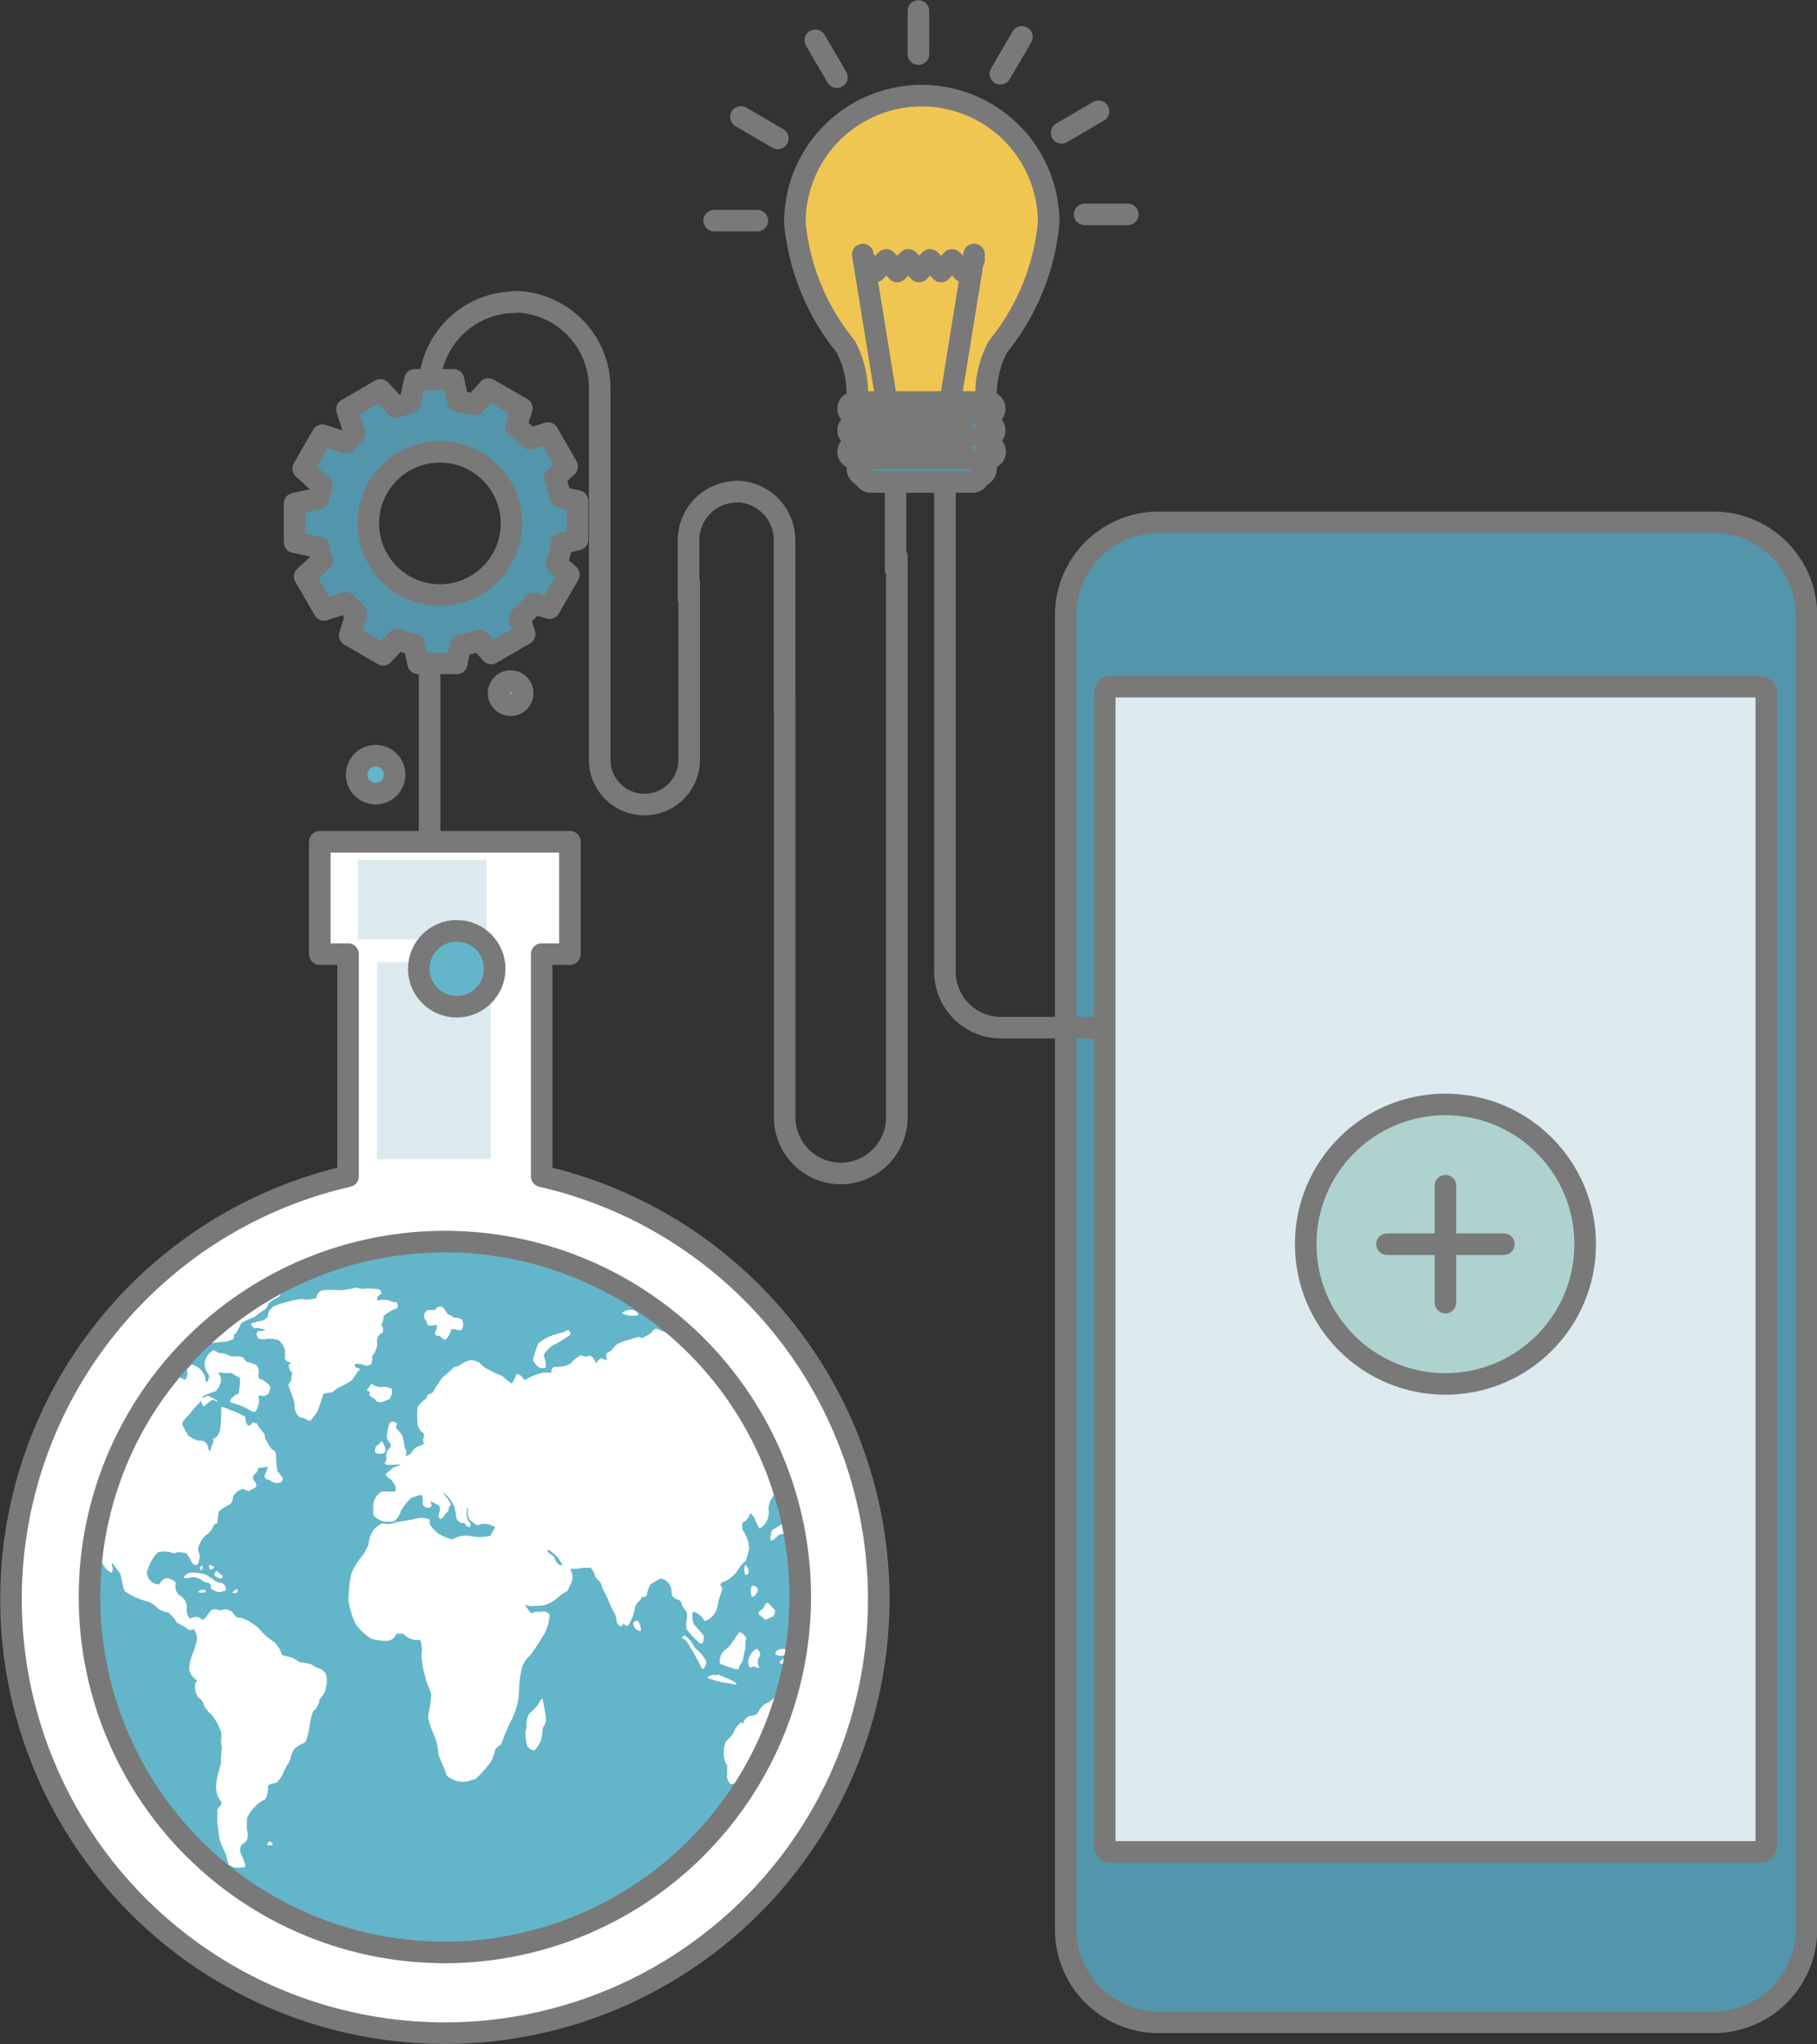 <svg xmlns="http://www.w3.org/2000/svg" xmlns:xlink="http://www.w3.org/1999/xlink" viewBox="0 0 84.26 94.78"><rect x="0" y="0" width="84.26" height="94.78" fill="#333333" stroke="none"/><defs><style>.a,.c{fill:none;}.b{fill:#5396ab;}.c{stroke:#797979;stroke-linecap:round;stroke-linejoin:round;}.d{fill:#fff;}.e{fill:#dceaee;}.f{fill:#aed2ce;}.g{fill:#63b5c9;}.h{fill:#f0c652;}.i{clip-path:url(#a);}</style><clipPath id="a" transform="translate(-255.37 -374.68)"><path class="a" d="M259.51,448.74A16.48,16.48,0,1,0,276,432.26a16.5,16.5,0,0,0-16.48,16.48"/></clipPath></defs><title>app-development</title><path class="b" d="M53.73,24.22H79.46a4.31,4.31,0,0,1,4.31,4.31V89.47a4.3,4.3,0,0,1-4.3,4.3H53.73a4.31,4.31,0,0,1-4.31-4.31V28.52A4.31,4.31,0,0,1,53.73,24.22Z"/><path class="c" d="M53.73,24.22H79.46a4.31,4.31,0,0,1,4.31,4.31V89.47a4.3,4.3,0,0,1-4.3,4.3H53.73a4.31,4.31,0,0,1-4.31-4.31V28.52A4.31,4.31,0,0,1,53.73,24.22Z"/><path class="c" d="M289.55,397.48h0a2.25,2.25,0,0,0-2.25,2.25v2.74m2.2-5h0a2.25,2.25,0,0,1,2.25,2.25v7.91m-12.47-18.94h0a4,4,0,0,0-4,4v2.27m21.62,6.12v-4.55a1.14,1.14,0,1,1,2.29,0v4.55m0-.82v19.47a2.6,2.6,0,0,0,2.6,2.6h4.34m-9.17-21.84v26a2.6,2.6,0,1,1-5.2,0V407m-4.43-5.33v8.24a2.07,2.07,0,1,1-4.15,0v-8.24m-4-13h0a4,4,0,0,1,4,4v15.83M275.29,416V403.69" transform="translate(-255.37 -374.68)"/><path class="d" d="M280.49,429.22v-10.3h1.31v-5.21h-11.6v5.21h1.31v10.3a20.12,20.12,0,1,0,9,0" transform="translate(-255.37 -374.68)"/><path class="c" d="M280.49,429.22v-10.3h1.31v-5.21h-11.6v5.21h1.31v10.3A20.12,20.12,0,1,0,280.49,429.22Z" transform="translate(-255.37 -374.68)"/><rect class="e" x="51.23" y="31.84" width="30.68" height="54.03" rx="0.27" ry="0.27"/><rect class="c" x="51.23" y="31.84" width="30.68" height="54.03" rx="0.27" ry="0.27"/><rect class="e" x="17.48" y="44.61" width="5.27" height="9.14"/><rect class="e" x="16.6" y="39.87" width="5.97" height="3.69"/><path class="f" d="M328.87,432.37a6.48,6.48,0,1,1-6.48-6.48,6.48,6.48,0,0,1,6.48,6.48" transform="translate(-255.37 -374.68)"/><circle class="c" cx="67.03" cy="57.69" r="6.48"/><path class="c" d="M325.11,432.37h-5.42m2.71-2.71v5.42" transform="translate(-255.37 -374.68)"/><path class="g" d="M278.3,419.6a1.76,1.76,0,1,1-1.76-1.76,1.76,1.76,0,0,1,1.76,1.76" transform="translate(-255.37 -374.68)"/><circle class="c" cx="21.18" cy="44.92" r="1.76"/><path class="h" d="M292.23,385A5.86,5.86,0,0,1,304,385a10.67,10.67,0,0,1-2.35,5.75,4.72,4.72,0,0,0-.54,2.58h-6a4.67,4.67,0,0,0-.52-2.58,10.64,10.64,0,0,1-2.35-5.75" transform="translate(-255.37 -374.68)"/><path class="c" d="M292.23,385A5.86,5.86,0,0,1,304,385a10.67,10.67,0,0,1-2.35,5.75,4.72,4.72,0,0,0-.54,2.58h-6a4.67,4.67,0,0,0-.52-2.58A10.64,10.64,0,0,1,292.23,385Z" transform="translate(-255.37 -374.68)"/><path class="b" d="M301.2,394.93a0.3,0.3,0,1,0,0-.6h-0.12v-0.4h0.12a0.3,0.3,0,1,0,0-.6H295a0.3,0.3,0,1,0,0,.6h0.13v0.4H295a0.3,0.3,0,1,0,0,.6h0.13v0.4H295a0.3,0.3,0,1,0,0,.6h0.13v0.47a0.38,0.38,0,0,0,.33.37,0.3,0.3,0,0,0,.3.26h4.71a0.3,0.3,0,0,0,.3-0.26,0.38,0.38,0,0,0,.33-0.38v-0.47h0.12a0.3,0.3,0,1,0,0-.6h-0.12v-0.4h0.12Z" transform="translate(-255.37 -374.68)"/><path class="c" d="M301.2,394.93a0.3,0.3,0,1,0,0-.6h-0.12v-0.4h0.12a0.3,0.3,0,1,0,0-.6H295a0.3,0.3,0,1,0,0,.6h0.13v0.4H295a0.3,0.3,0,1,0,0,.6h0.13v0.4H295a0.3,0.3,0,1,0,0,.6h0.13v0.47a0.38,0.38,0,0,0,.33.37,0.3,0.3,0,0,0,.3.26h4.71a0.3,0.3,0,0,0,.3-0.26,0.38,0.38,0,0,0,.33-0.38v-0.47h0.12a0.3,0.3,0,1,0,0-.6h-0.12v-0.4h0.12Z" transform="translate(-255.37 -374.68)"/><path class="c" d="M295.27,395.93h5m-5-1h5m-5-1h5" transform="translate(-255.37 -374.68)"/><line class="c" x1="41.11" y1="18.59" x2="40.01" y2="11.8"/><line class="c" x1="44.07" y1="18.59" x2="45.17" y2="11.8"/><polyline class="c" points="40.08 12.05 40.59 12.59 41.1 12.05 41.61 12.59 42.12 12.05 42.62 12.59 43.13 12.05 43.64 12.59 44.15 12.05 44.66 12.59 45.17 12.05"/><path class="c" d="M302.76,376.39l-1,1.71m4.55,1.74-1.71,1m3.07,3.78h-2m-17.18.29h2m-0.76-4.81,1.71,1m1.74-4.55,1,1.71m3.78-3.07v2" transform="translate(-255.37 -374.68)"/><path class="b" d="M279.09,398.95a3.32,3.32,0,1,1-3.32-3.32,3.32,3.32,0,0,1,3.32,3.32m3.06,0.75v-1.79l-0.78-.17a5.52,5.52,0,0,0-.28-0.9l0.58-.53-0.89-1.55-0.84.27a5.79,5.79,0,0,0-.64-0.58l0.27-.84-1.55-.89-0.66.73a5.43,5.43,0,0,0-.75-0.16l-0.21-1h-1.79l-0.23,1.07a5.33,5.33,0,0,0-.64.2l-0.73-.8-1.55.9,0.36,1.11a5.9,5.9,0,0,0-.42.44l-1.08-.35-0.89,1.55,0.87,0.79a5.22,5.22,0,0,0-.15.59l-1.12.24v1.79l1.12,0.24a5.6,5.6,0,0,0,.16.62l-0.81.73,0.9,1.55,1-.33a5.42,5.42,0,0,0,.5.51l-0.31,1,1.55,0.9,0.65-.71a5.34,5.34,0,0,0,.78.23l0.19,0.88h1.79l0.18-.84a5.68,5.68,0,0,0,.88-0.22l0.54,0.6,1.55-.9-0.24-.74a6,6,0,0,0,.68-0.69l0.71,0.23,0.9-1.55-0.56-.51a5.94,5.94,0,0,0,.23-0.95Z" transform="translate(-255.37 -374.68)"/><path class="c" d="M279.09,398.95a3.32,3.32,0,1,1-3.32-3.32A3.32,3.32,0,0,1,279.09,398.95Zm3.06,0.75v-1.79l-0.78-.17a5.52,5.52,0,0,0-.28-0.9l0.58-.53-0.89-1.55-0.84.27a5.79,5.79,0,0,0-.64-0.58l0.27-.84-1.55-.89-0.66.73a5.43,5.43,0,0,0-.75-0.16l-0.21-1h-1.79l-0.23,1.07a5.33,5.33,0,0,0-.64.2l-0.73-.8-1.55.9,0.36,1.11a5.9,5.9,0,0,0-.42.44l-1.08-.35-0.89,1.55,0.87,0.79a5.22,5.22,0,0,0-.15.59l-1.12.24v1.79l1.12,0.24a5.6,5.6,0,0,0,.16.62l-0.81.73,0.9,1.55,1-.33a5.42,5.42,0,0,0,.5.51l-0.31,1,1.55,0.9,0.65-.71a5.34,5.34,0,0,0,.78.23l0.19,0.88h1.79l0.18-.84a5.68,5.68,0,0,0,.88-0.22l0.54,0.6,1.55-.9-0.24-.74a6,6,0,0,0,.68-0.69l0.71,0.23,0.9-1.55-0.56-.51a5.94,5.94,0,0,0,.23-0.95Z" transform="translate(-255.37 -374.68)"/><path class="g" d="M279.6,406.82a0.56,0.56,0,1,1-.56-0.56,0.56,0.56,0,0,1,.56.56" transform="translate(-255.37 -374.68)"/><circle class="c" cx="23.68" cy="32.14" r="0.56"/><path class="g" d="M273.66,410.6a0.88,0.88,0,1,1-.88-0.88,0.88,0.88,0,0,1,.88.88" transform="translate(-255.37 -374.68)"/><circle class="c" cx="17.42" cy="35.92" r="0.88"/><path class="g" d="M276,465.21a16.48,16.48,0,1,1,16.48-16.48A16.5,16.5,0,0,1,276,465.21" transform="translate(-255.37 -374.68)"/><g class="i"><path class="d" d="M291.72,453.27a0.67,0.67,0,0,0-.5.18,1,1,0,0,1-.4.25,1.28,1.28,0,0,0-.33.44,0.7,0.7,0,0,1-.37.11,0.54,0.54,0,0,0-.27.28c0,0.09-.05.08-0.11,0l-0.12.12-0.14.16a1.26,1.26,0,0,1-.43.59,1.24,1.24,0,0,0-.11.64,0.83,0.83,0,0,0,.15.49l0,0.14,0,0.28a0.5,0.5,0,0,0,.16.45,2.29,2.29,0,0,0,.6-0.11,1.09,1.09,0,0,0,.22-0.09,16.23,16.23,0,0,0,1.68-3.89h-0.09" transform="translate(-255.37 -374.68)"/><path class="d" d="M264.84,453.69a1.66,1.66,0,0,0,.38.45,3,3,0,0,1,.4.75,1.23,1.23,0,0,1,0,.48,0.8,0.8,0,0,0,.06.25,4.24,4.24,0,0,0-.06.73c0,0.19-.23.79-0.22,1.09a1,1,0,0,0,.19.66c0.06,0,.08.27,0,0.31a0.31,0.31,0,0,0-.15.29,0.94,0.94,0,0,1,0,.34c0,0.1.09,0.71,0.11,0.87a4.41,4.41,0,0,0,.29.66c0,0.13.09,0.37,0.11,0.41l0,0.08a1.35,1.35,0,0,1,.23.11,1.45,1.45,0,0,0,.51,0c0.12,0,0-.13,0-0.18a2.74,2.74,0,0,0-.15-0.36,0.63,0.63,0,0,1,0-.45c0.05-.08.26-0.2,0.28-0.27a0.73,0.73,0,0,0,0-.41c-0.06,0,0-.41,0-0.6a1.69,1.69,0,0,1,.34-0.5,1.32,1.32,0,0,1,.5-0.38,0.93,0.93,0,0,0,.13-0.58c0-.09.14-0.16,0.23-0.16a1.1,1.1,0,0,0,.21-0.06s0.13-.19.19-0.23a4.34,4.34,0,0,1,.26-0.56,0.75,0.75,0,0,0,.18-0.42,1.29,1.29,0,0,1,.2-0.38,2.19,2.19,0,0,1,.48-0.27,3,3,0,0,0,.19-0.82,5.67,5.67,0,0,1,.14-0.56,0.34,0.34,0,0,1,.15-0.15,3.56,3.56,0,0,1,.17-0.35,1.77,1.77,0,0,0,.26-0.38,2.54,2.54,0,0,1,.07-0.32v-0.37a0.51,0.51,0,0,0-.31-0.35,1.23,1.23,0,0,1-.39-0.2,2.25,2.25,0,0,0-.48-0.08c-0.07,0-.32-0.21-0.44-0.24s-0.4-.09-0.45-0.12a1.56,1.56,0,0,0-.35-0.6,2.5,2.5,0,0,1-.68-0.58,2.21,2.21,0,0,0-.63-0.45,0.54,0.54,0,0,0-.37-0.06,2.1,2.1,0,0,1-.29-0.31,0.4,0.4,0,0,0-.37-0.07c0,0.07-.19,0-0.23,0a0.29,0.29,0,0,0-.24,0c-0.06,0-.28.36-0.39,0.44s-0.22-.08-0.29-0.11a0.75,0.75,0,0,0-.39.1,0.63,0.63,0,0,1-.19-0.55,0.6,0.6,0,0,0-.33-0.57,0.53,0.53,0,0,1-.18-0.55c0-.14-0.29-0.23-0.36-0.24a0.56,0.56,0,0,0-.31.29,0.61,0.61,0,0,1-.67-0.57,2,2,0,0,1,.51-0.93,1.29,1.29,0,0,1,.65,0,0.17,0.17,0,0,0,.21,0,1.29,1.29,0,0,1,.51.05c0.11,0,.28.48,0.39,0.54s0.16-.28.18-0.36a0.88,0.88,0,0,0-.08-0.35,1.19,1.19,0,0,1,.37-0.68,0.82,0.82,0,0,0,.35-0.44,0.28,0.28,0,0,1,.18-0.11,5.36,5.36,0,0,1,.06-0.54,2.15,2.15,0,0,1,.51-0.33,0.41,0.41,0,0,0,.15-0.36,0.83,0.83,0,0,1,.43-0.36c0.16,0,.3.09,0.26,0.12l0.35-.19c0.11-.07,0-0.27-0.07-0.33a0.24,0.24,0,0,1,.06-0.31,0.3,0.3,0,0,0,.14-0.27,2,2,0,0,0,.5-0.07c0.14-.11,0,0.26-0.06.4a0.16,0.16,0,0,0,.15.25,0.16,0.16,0,0,1,.15.12s0.16,0,.25,0,0.15-.13.16-0.21a2.5,2.5,0,0,0-.26-0.34,5.8,5.8,0,0,1-.06-0.76,0.31,0.31,0,0,0-.21-0.26,2.07,2.07,0,0,1-.22-0.37,0.41,0.41,0,0,1-.09-0.28c0-.05-0.27-0.33-0.33-0.47s-0.16-.1-0.16,0a0.32,0.32,0,0,1-.27.06,0.61,0.61,0,0,1-.14-0.42,1.58,1.58,0,0,0-.41-0.22,1.93,1.93,0,0,0-.32-0.11,0.37,0.37,0,0,0-.28-0.1s0,0.83-.06,1.05a0.54,0.54,0,0,1-.29.41c-0.07,0,0,.16,0,0.14s-0.13.24-.15,0.4-0.19,0-.22-0.16a0.37,0.37,0,0,0-.22-0.3,0.73,0.73,0,0,1-.2,0,1.76,1.76,0,0,1-.49-0.25,3.27,3.27,0,0,1-.27-0.49c-0.07,0,0-.08,0-0.14a2.07,2.07,0,0,1,.32-0.37,4.7,4.7,0,0,1,.45-0.52,0.46,0.46,0,0,0,.17-0.31,2.86,2.86,0,0,1,.59-0.23,0.87,0.87,0,0,0,.25-0.51,0.42,0.42,0,0,0-.14-0.33,0.33,0.33,0,0,1,.26,0,3.86,3.86,0,0,1,.42,0l0.43,0.26,0,0.26-0.06.45c-0.37.15-.48,0.42-0.35,0.42a3.14,3.14,0,0,1,.9.38c0.17,0.12.22-.18,0.27-0.27a0.72,0.72,0,0,0,0-.44c0-.06.19,0,0.26,0s0.15-.06.2-0.09a1.23,1.23,0,0,0,.1-0.32,0.8,0.8,0,0,0-.12-0.16,1,1,0,0,0-.36-0.22,0.21,0.21,0,0,1-.06-0.26,0.58,0.58,0,0,0-.07-0.35,0.73,0.73,0,0,0-.42-0.14,0.83,0.83,0,0,1-.24-0.25,1.45,1.45,0,0,0-.5,0,0.85,0.85,0,0,0-.4-0.17,0.39,0.39,0,0,1-.37-0.14,0.8,0.8,0,0,0-.42.61,0.73,0.73,0,0,0,.19.53,0.37,0.37,0,0,1-.08.32c-0.06.07-.21-0.07-0.15-0.13a0.93,0.93,0,0,0-.23-0.45,0.86,0.86,0,0,0-.36-0.21l-0.21.24a0.6,0.6,0,0,1,0,.32c-0.05.16-.19,0.19-0.2,0.12a0.17,0.17,0,0,0-.15-0.07A16.21,16.21,0,0,0,260,447a1,1,0,0,1,.19.27,0.69,0.69,0,0,0,.34.27,0.47,0.47,0,0,0,0-.35c0-.08.06-0.13,0.06-0.07a2.13,2.13,0,0,0,.31.42c0.08,0.1.16,0.72,0.23,0.85a3,3,0,0,0,1,.46,1.24,1.24,0,0,1,.57.38,1.36,1.36,0,0,0,.42.14c0.07,0,.22.24,0.29,0.28a0.35,0.35,0,0,1,.12.2s0.4,0.19.5,0.3a0.22,0.22,0,0,0,.29,0,0.74,0.74,0,0,1,.16.31,0.59,0.59,0,0,1,0,.35,4.75,4.75,0,0,1-.16.52,2.13,2.13,0,0,0-.18.79,0.92,0.92,0,0,0,.3.4,0.09,0.09,0,0,1,0,.17,0.77,0.77,0,0,0,.12.66,0.58,0.58,0,0,1,.26.38" transform="translate(-255.37 -374.68)"/><path class="d" d="M266.76,443.78h0" transform="translate(-255.37 -374.68)"/><path class="d" d="M265.65,436.91a1.49,1.49,0,0,0,.54-0.14,0.32,0.32,0,0,0,0-.23h0.09a2.69,2.69,0,0,0,.27-0.5,3.94,3.94,0,0,1,.63-0.3,4.41,4.41,0,0,1,.43-0.32,0.41,0.41,0,0,0,.2-0.28,1.23,1.23,0,0,1,.42-0.29c0.12-.05.19-0.2,0.14-0.2s-0.71.35-1.33,0.71a16.31,16.31,0,0,0-2,1.61l0.62-.07" transform="translate(-255.37 -374.68)"/><path class="d" d="M277.42,457.17a6.16,6.16,0,0,0,.68-0.75,1.8,1.8,0,0,0,.23-0.6,0.58,0.58,0,0,1,.27-0.24,10.63,10.63,0,0,1,.46-1.09,3.21,3.21,0,0,0,.38-1.45,4.6,4.6,0,0,1,.16-1.12,1.49,1.49,0,0,1,.35-0.48,10.07,10.07,0,0,0,.66-1,2.11,2.11,0,0,0,.25-0.88,0.36,0.36,0,0,0-.39-0.15,1.07,1.07,0,0,1-.44.11,6,6,0,0,1-.44-0.6,4.59,4.59,0,0,1-.33-0.79,5.54,5.54,0,0,0-.36-0.45,1.31,1.31,0,0,1-.1-0.45c0-.08.13,0.05,0.16,0.17a5.85,5.85,0,0,0,.47.78,9.65,9.65,0,0,1,.46.86,1.09,1.09,0,0,0,.9,0,1.35,1.35,0,0,0,.47-0.31,2.81,2.81,0,0,1,.42-0.28,3.88,3.88,0,0,0,.23-0.51,0.85,0.85,0,0,0-.11-0.53,0.57,0.57,0,0,0-.46-0.15,0.61,0.61,0,0,1-.26-0.34c0-.1-0.29-0.23-0.32-0.3a0.24,0.24,0,0,1,.11-0.21,2.11,2.11,0,0,1,.63.46,3.39,3.39,0,0,1,.31.51,0.66,0.66,0,0,0,.47,0,0.13,0.13,0,0,1,.21,0l0.11,0,0.4-.06a0.77,0.77,0,0,1,.24.42,0.39,0.39,0,0,0,.19.22,0.72,0.72,0,0,1,.15.34,6.39,6.39,0,0,1,.3.62,3.85,3.85,0,0,0,.28.57,1.32,1.32,0,0,1,.09.4,0.29,0.29,0,0,0,.23.19,2,2,0,0,0,.32-0.79,0.6,0.6,0,0,1,.23-0.39,0.2,0.2,0,0,0,.08-0.16s0.23,0,.25-0.1a1.57,1.57,0,0,1,.17-0.49,3.59,3.59,0,0,1,.48-0.28,0.65,0.65,0,0,1,.42.29,0.91,0.91,0,0,1,.09.42,0.36,0.36,0,0,0,.28.27,0.23,0.23,0,0,1,.18.24,3.84,3.84,0,0,0,.23.33,0.73,0.73,0,0,1,0,.36,1.28,1.28,0,0,0,0,.44,4,4,0,0,0,.61.65c0.16,0.13.24-.27,0.15-0.39s-0.36-.41-0.43-0.5a1.06,1.06,0,0,1-.05-0.53c0-.1.24,0.05,0.33,0.12a0.72,0.72,0,0,1,.22.28,0.9,0.9,0,0,0,.59-0.62,3.72,3.72,0,0,1,.23-0.83,0.21,0.21,0,0,0-.1-0.22A0.29,0.29,0,0,1,289,448a1.5,1.5,0,0,0,.64-0.6,1.31,1.31,0,0,1,.3-0.33,3,3,0,0,0,.17-0.59,1.71,1.71,0,0,0-.11-0.51,1.73,1.73,0,0,0-.19-0.35,0.72,0.72,0,0,1,0-.34s0.16-.09.18-0.13a0.87,0.87,0,0,0,.17-0.29c0-.08.1,0.1,0.18,0.17a4,4,0,0,0,.25.53,0.87,0.87,0,0,0,.43-0.75,1,1,0,0,1,.2-0.75,2,2,0,0,0,.37-0.46,16.28,16.28,0,0,0-4-6.32h-0.06l-0.14,0a0.4,0.4,0,0,1-.33-0.36,0.18,0.18,0,0,0,0-.11l-0.4-.35h-0.3a1.28,1.28,0,0,1-.5-0.16,0.21,0.21,0,0,0-.25.15,1.9,1.9,0,0,1-.36.22,0.17,0.17,0,0,1-.23,0,2.33,2.33,0,0,0-.48.13,2.4,2.4,0,0,0-.49.17,0.77,0.77,0,0,0-.25.24,0.68,0.68,0,0,1-.27.19,0.31,0.31,0,0,0,0,.34,0.58,0.58,0,0,1-.24-0.08c-0.1,0-.21.12-0.24,0.18s-0.12,0-.12-0.12a0.21,0.21,0,0,0-.28-0.08,0.3,0.3,0,0,1-.27-0.06,1.41,1.41,0,0,0-.49.39,1.35,1.35,0,0,1-.76.16c-0.1,0-.2.24-0.11,0.26s-0.22,0-.39,0a2.73,2.73,0,0,0-.78.3,0.13,0.13,0,0,1-.21-0.08,0.4,0.4,0,0,0-.24-0.15c-0.05,0-.16.37-0.26,0.44a4.63,4.63,0,0,1-.44-0.36c-0.23-.06-0.59-0.29-0.69-0.31a1.41,1.41,0,0,1-.36-0.3,1,1,0,0,0-.44-0.12,1.44,1.44,0,0,0-.48.24,0.84,0.84,0,0,1-.24.08s-0.38.36-.52,0.46a4.26,4.26,0,0,0-.44.67,0.31,0.31,0,0,1-.23.13,0.21,0.21,0,0,0-.08.17,1.89,1.89,0,0,0-.43.43,4.1,4.1,0,0,0,0,.73,0.55,0.55,0,0,0,.25.44c0.11,0,.05.25,0,0.31a0.52,0.52,0,0,0,.06.2,0.94,0.94,0,0,1-.36.17,0.62,0.62,0,0,0-.24.29,3.75,3.75,0,0,1-.37.19l0.07-.19a0.31,0.31,0,0,0-.06-0.3s-0.06-.51-0.13-0.61a2.19,2.19,0,0,0-.27-0.31,0.29,0.29,0,0,1,.05-0.21c0-.05-0.22-0.08-0.29,0a2.4,2.4,0,0,0-.13.63,0.42,0.42,0,0,0,.16.33,0.2,0.2,0,0,1-.06.25,0.47,0.47,0,0,0-.12.42,0.28,0.28,0,0,1-.11.26,1.74,1.74,0,0,0,.5,0,0.36,0.36,0,0,1,.29.09,1.31,1.31,0,0,0-.39.13c-0.06.07-.27,0.22-0.31,0.27s0.07,0.18.16,0.18a1.26,1.26,0,0,1,.26.37,0.26,0.26,0,0,1,0,.27s-0.46,0-.62,0a0.82,0.82,0,0,0-.38.51,3.18,3.18,0,0,0,0,.6,1.13,1.13,0,0,0,.42.22,4,4,0,0,0,.46,0,0.92,0.92,0,0,0,.33-0.49,3.14,3.14,0,0,1,.46-0.59,1.86,1.86,0,0,1,.53-0.16,0.74,0.74,0,0,1,.08.47c0,0.19.4,0.16,0.35,0s0-.25,0-0.19,0.36,0.2.42,0.3,0,0.31,0,.3-0.08.23,0,.26a1.41,1.41,0,0,0,.27-0.31,0.23,0.23,0,0,0,.11-0.23s0.07-.17.12-0.12a2,2,0,0,0-.33-0.49c-0.14-.15,0-0.08.23,0.14l0.19,0.26s0.09,0.19.12,0.24l0,0.08a1.81,1.81,0,0,1,.07.41,0.3,0.3,0,0,0,.24.2,0.14,0.14,0,0,1,.14,0,0.22,0.22,0,0,0,.15.18c0.09,0,.13-0.22,0-0.23a0.79,0.79,0,0,1-.09-0.48,0.29,0.29,0,0,1,.1-0.26,1.51,1.51,0,0,1,0,.36,1,1,0,0,0,.08.3l0.09,0.07,0.21,0.16a0.86,0.86,0,0,1,.68,0c0,0.06.22,0.08,0.23,0s0,0,0,.07-0.19.33-.22,0.45a2.21,2.21,0,0,1-1,0,1.2,1.2,0,0,0-.76.17,2,2,0,0,1-.7-0.29,1.36,1.36,0,0,1-.42-0.45,0.65,0.65,0,0,1,0-.21,1.13,1.13,0,0,0-.64,0c-0.14.05-.86,0.13-1,0.2a0.92,0.92,0,0,1-.51,0,1.84,1.84,0,0,0-.36.26,1.29,1.29,0,0,0-.27.74l-0.13.25-0.08.16a3.71,3.71,0,0,0-.58.9,5.83,5.83,0,0,0-.14,1.28,4.1,4.1,0,0,0,.32,1.08,2.64,2.64,0,0,0,.66.64,2.38,2.38,0,0,0,.78.1,0.48,0.48,0,0,0,.39-0.33l0.23,0h0.11a0.78,0.78,0,0,0,.43.27,0.71,0.71,0,0,0,.37,0,1.38,1.38,0,0,1,.09.75,3.44,3.44,0,0,0,.17,1c0.05,0.18.26,0.68,0.28,0.86a8.19,8.19,0,0,1-.15,1,3.77,3.77,0,0,0,.34,1,3.48,3.48,0,0,1,.14.73c0,0.1.31,0.7,0.38,1a1.06,1.06,0,0,0,1.06.19" transform="translate(-255.37 -374.68)"/><path class="d" d="M290.84,449.78a1.73,1.73,0,0,0,.33-0.13c0.12,0,.19-0.33.1-0.36A2.9,2.9,0,0,1,291,449a0.21,0.21,0,0,0-.19.2,0.87,0.87,0,0,1-.26.21c0,0.08,0,.14,0,0.13a0.81,0.81,0,0,1,.28.24" transform="translate(-255.37 -374.68)"/><path class="d" d="M290.6,451.49a0.31,0.31,0,0,0-.13-0.36,0.7,0.7,0,0,0-.4.66c0.06,0.25.13,0.23,0.17,0.18a0.46,0.46,0,0,1,.29.05c0.06,0,.06,0,0-0.13a0.46,0.46,0,0,1,.06-0.4" transform="translate(-255.37 -374.68)"/><path class="d" d="M289.93,451.19c0-.11,0-0.46.05-0.53a0.54,0.54,0,0,0-.29-0.3c-0.1,0-.43.68-0.67,0.8a0.67,0.67,0,0,0-.26.66,5.42,5.42,0,0,0,.64.23,0.22,0.22,0,0,0,.23,0c0.05,0,0,0,0-.06a3.37,3.37,0,0,0,.2-0.35c0-.13.06-0.32,0.07-0.43" transform="translate(-255.37 -374.68)"/><path class="d" d="M288.59,452.37a0.36,0.36,0,0,0-.42.11,4.33,4.33,0,0,0,1,.25c0.24,0.06.39,0.09,0.34,0s-0.69-.34-0.87-0.41" transform="translate(-255.37 -374.68)"/><path class="d" d="M290.07,447.64c0.06-.08-0.08-0.46-0.15-0.38a0.56,0.56,0,0,0,0,.39c0,0.08.09,0.07,0.15,0" transform="translate(-255.37 -374.68)"/><path class="d" d="M290.51,448.45a0.21,0.21,0,0,0-.21-0.24c-0.16,0-.13.44-0.06,0.5s0.23-.16.28-0.26" transform="translate(-255.37 -374.68)"/><path class="d" d="M291.33,451.39c0.19,0.13.61,0.07,0.62-.18-0.19-.12-0.64-0.1-0.62.18" transform="translate(-255.37 -374.68)"/><path class="d" d="M291.23,445.58a0.26,0.26,0,0,0-.09.25h0a0.24,0.24,0,0,0,0,.29,0.81,0.81,0,0,0,.31-0.25,0.47,0.47,0,0,1,.27-0.07,0.74,0.74,0,0,0,.33-0.1,0.29,0.29,0,0,0,.09-0.11c0-.18-0.08-0.36-0.12-0.54l-0.21.16c-0.08.07-.43,0.3-0.54,0.37" transform="translate(-255.37 -374.68)"/><path class="d" d="M286.93,450.58h0s0,0,0,0" transform="translate(-255.37 -374.68)"/><path class="d" d="M288.1,451.67a2,2,0,0,0-.5-0.58l-0.08-.13-0.08-.14a1.8,1.8,0,0,0-.33-0.32s-0.09.14-.17,0.08l0.25,0.18a11.23,11.23,0,0,1,.73,1.29c0.1,0.07.25-.22,0.18-0.38" transform="translate(-255.37 -374.68)"/><path class="d" d="M284.74,450a0.41,0.41,0,0,0,.34.32,0.69,0.69,0,0,0-.11-0.42c-0.07-.06-0.17,0-0.23.1" transform="translate(-255.37 -374.68)"/><path class="d" d="M279.82,455.62a0.37,0.37,0,0,0,.34.21,1.42,1.42,0,0,0,.31-0.51,2.51,2.51,0,0,0,.05-0.4,0.37,0.37,0,0,1,.06-0.2,0.69,0.69,0,0,0,.11-0.29,8.7,8.7,0,0,0-.16-0.93c0-.12-0.14.06-0.17,0.18a3.34,3.34,0,0,1-.44.46,1,1,0,0,0-.13.5,0.76,0.76,0,0,1-.06.36,3.55,3.55,0,0,0,.09.62" transform="translate(-255.37 -374.68)"/><path class="d" d="M267.82,460.24H268c0-.24-0.24-0.2-0.22,0" transform="translate(-255.37 -374.68)"/><path class="d" d="M273.79,435.06a0.77,0.77,0,0,1-.38-0.08,1,1,0,0,0-.51,0c-0.1,0,0-.26.11-0.29s0-.24-0.13-0.24-0.54-.06-0.63,0a1.11,1.11,0,0,1-.33-0.07,6.38,6.38,0,0,1-.74.13,5.23,5.23,0,0,0-.87,0,0.37,0.37,0,0,0-.19.34,1.56,1.56,0,0,1-.68.08,5.52,5.52,0,0,0-1.3.32,0.57,0.57,0,0,0-.34.46c0.08,0-.13.19-0.26,0.23a2.18,2.18,0,0,0-.5.14c-0.07.07,0.08,0.12,0.1,0.17s0.11,0,.19,0a3.84,3.84,0,0,0,.41.09,0.55,0.55,0,0,1-.36.09c-0.14,0-.11.28,0,0.32a0.8,0.8,0,0,0,.43,0,1.66,1.66,0,0,1,.48.07,0.84,0.84,0,0,1,.29.44,1.13,1.13,0,0,1,0,.42,0.3,0.3,0,0,0,.29.17s0,0.12-.07.11,0,0.29.09,0.33,0,0.23,0,.28,0,0.23-.11.29,0.27,0.66.26,1a0.62,0.62,0,0,0,.26.55,0.64,0.64,0,0,1,.36.13c0,0.06.15,0,.2-0.1a2.57,2.57,0,0,0,.23-0.32,8,8,0,0,0,.27-0.81,1.3,1.3,0,0,1,.38-0.06,3.2,3.2,0,0,0,.31-0.23c0.06,0,.46-0.22.58-0.3s0.3-.43.39-0.5,0-.05-0.15-0.12a0.12,0.12,0,0,1,0-.19,1.28,1.28,0,0,1,.48.1c0.11,0,.33-0.11.25-0.17s0-.06,0,0,0.08-.2,0-0.24a1.19,1.19,0,0,0,.27-0.58,0.46,0.46,0,0,1,.2-0.53c0.1,0,.07-0.3,0-0.32s0-.05,0-0.1a0.63,0.63,0,0,0,.08-0.35,0.77,0.77,0,0,1,.22-0.17,1,1,0,0,1,.37-0.19c0.08,0,.13-0.25,0-0.24" transform="translate(-255.37 -374.68)"/><path class="d" d="M275.91,435.28a0.29,0.29,0,0,0-.32.16,2.23,2.23,0,0,0-.34,0,0.31,0.31,0,0,0-.13.39,0.53,0.53,0,0,1,.13.29,0.52,0.52,0,0,0,.38-0.05c0.08-.06.07,0.22,0,0.29s0,0.23.11,0.24a3.43,3.43,0,0,0,.28.21,0.87,0.87,0,0,0,.26-0.45c0-.12.32,0,0.45,0s0.18-.45,0-0.53-0.32,0-.37-0.09a0.48,0.48,0,0,0-.23-0.12,2.19,2.19,0,0,0-.24-0.34" transform="translate(-255.37 -374.68)"/><path class="d" d="M272.85,441.72c-0.06,0-.09.2-0.08,0.29a0.31,0.31,0,0,0,.32.06,0.17,0.17,0,0,0,.16-0.16,0.92,0.92,0,0,0-.18-0.41,1.35,1.35,0,0,1-.21.22" transform="translate(-255.37 -374.68)"/><path class="d" d="M273.53,439.08A1,1,0,0,0,273,439a1,1,0,0,1-.41-0.15,1.4,1.4,0,0,0-.17.26c-0.08,0,0,.09.08,0.06a0.25,0.25,0,0,1,0,.2,2.57,2.57,0,0,0,.27.19,0.23,0.23,0,0,0,.25.13c0.11,0,.33-0.13.4-0.14a0.59,0.59,0,0,0,.11-0.47" transform="translate(-255.37 -374.68)"/><path class="d" d="M281.1,437a6,6,0,0,0,.69-0.42,0.16,0.16,0,0,0-.09-0.23,0.2,0.2,0,0,0-.13.08s-0.6.16-.78,0.25a2.06,2.06,0,0,0-.46.3,7,7,0,0,0-.24.72,0.65,0.65,0,0,0,.3.37,0.39,0.39,0,0,0,.29,0,1.51,1.51,0,0,0-.11-0.56,1.32,1.32,0,0,1,.52-0.52" transform="translate(-255.37 -374.68)"/><path class="d" d="M284.21,435.58a1.33,1.33,0,0,0,.69.1c0.16,0,0-.27-0.26-0.26a0.51,0.51,0,0,0-.43.16" transform="translate(-255.37 -374.68)"/><path class="d" d="M264.74,439.57a0.26,0.26,0,0,0,.1.32,1.3,1.3,0,0,1,.41-0.32c0.13,0.08.22,0.11,0.2,0.07a3.83,3.83,0,0,0-.44-0.24,0.52,0.52,0,0,0-.27.16" transform="translate(-255.37 -374.68)"/><path class="d" d="M266.11,448.5a0.24,0.24,0,0,0,.27,0c0-.07,0-0.13,0-0.13a0.37,0.37,0,0,0-.23.17" transform="translate(-255.37 -374.68)"/><path class="d" d="M265.07,448.11c0.11,0,.06.16,0.08,0.23a1.67,1.67,0,0,0,.35.16,1.8,1.8,0,0,0,.3-0.07c0.11,0,0-.37-0.22-0.36a0.59,0.59,0,0,1-.36-0.18,2.89,2.89,0,0,1-.31-0.2,2.58,2.58,0,0,0-.67-0.09,0.51,0.51,0,0,0-.35.21,0.34,0.34,0,0,0,.33,0,0.76,0.76,0,0,1,.51.13,0.41,0.41,0,0,0,.34.12" transform="translate(-255.37 -374.68)"/><path class="d" d="M264.58,448.5a0.64,0.64,0,0,0,.29,0c0.06,0,.06,0,0-0.09a0.3,0.3,0,0,0-.29.07" transform="translate(-255.37 -374.68)"/><path class="d" d="M264.75,447.28c-0.06,0-.11.07-0.11,0.12a0.08,0.08,0,0,0,.08.08s0.1-.18,0-0.2" transform="translate(-255.37 -374.68)"/><path class="d" d="M265.24,447.32a0.24,0.24,0,0,0-.15-0.08,0.17,0.17,0,0,0,0,.17c0,0.1.22,0,.2-0.09" transform="translate(-255.37 -374.68)"/><path class="d" d="M265.6,447.87c0.1,0,.11-0.16.05-0.15a1.41,1.41,0,0,1-.22-0.19c-0.06,0-.11.1-0.11,0.16a0.07,0.07,0,0,0,.08.08,0.34,0.34,0,0,0,.21.1" transform="translate(-255.37 -374.68)"/><path class="d" d="M292,451.59a0.48,0.48,0,0,1-.32,0s-0.08.1-.13,0.12,0,0.15.06,0.11a1.09,1.09,0,0,1,.46.21c0-.18.07-0.36,0.1-0.55l-0.17.1" transform="translate(-255.37 -374.68)"/><path class="d" d="M266.19,436.58s-0.08,0-.05.06,0.08,0,.05-0.06" transform="translate(-255.37 -374.68)"/><path class="d" d="M266.18,436.58s-0.07,0,0,.07h0s0.07,0,0-.07h0" transform="translate(-255.37 -374.68)"/><path class="d" d="M268,442s-0.08,0-.06.06S268,442,268,442" transform="translate(-255.37 -374.68)"/><path class="d" d="M268,442s-0.07,0,0,.07h0s0.07,0,0-.07h0" transform="translate(-255.37 -374.68)"/><path class="d" d="M270.1,453.46a1.78,1.78,0,0,0,.26-0.38,2.37,2.37,0,0,1,.07-0.32v-0.37a0.51,0.51,0,0,0-.31-0.35,1.23,1.23,0,0,1-.39-0.2,2.24,2.24,0,0,0-.47-0.08c-0.07,0-.33-0.21-0.44-0.24s-0.4-.09-0.45-0.12a1.56,1.56,0,0,0-.35-0.6,2.54,2.54,0,0,1-.68-0.59,2.21,2.21,0,0,0-.63-0.45,0.55,0.55,0,0,0-.37-0.06,2.23,2.23,0,0,1-.29-0.31,0.4,0.4,0,0,0-.37-0.07c0,0.07-.19,0-0.23,0a0.29,0.29,0,0,0-.24,0c-0.06,0-.28.36-0.39,0.44s-0.23-.08-0.29-0.11a0.75,0.75,0,0,0-.39.1,0.62,0.62,0,0,1-.19-0.55,0.61,0.61,0,0,0-.33-0.57,0.53,0.53,0,0,1-.18-0.54c0-.14-0.29-0.23-0.37-0.24a0.56,0.56,0,0,0-.31.29,0.6,0.6,0,0,1-.67-0.57,2,2,0,0,1,.51-0.93,1.29,1.29,0,0,1,.65,0,0.17,0.17,0,0,0,.21,0,1.3,1.3,0,0,1,.51.05c0.11,0,.28.48,0.39,0.54s0.16-.28.18-0.36a0.85,0.85,0,0,0-.09-0.35,1.19,1.19,0,0,1,.36-0.68,0.81,0.81,0,0,0,.35-0.44,0.29,0.29,0,0,1,.18-0.12,5.28,5.28,0,0,1,.06-0.54,2.15,2.15,0,0,1,.51-0.33,0.41,0.41,0,0,0,.15-0.36,0.83,0.83,0,0,1,.43-0.36c0.16,0,.3.09,0.26,0.11l0.35-.19c0.11-.07,0-0.27-0.07-0.33a0.24,0.24,0,0,1,.06-0.31,0.3,0.3,0,0,0,.14-0.27,2,2,0,0,0,.5-0.07c0.14-.1,0,0.26-0.06.4a0.16,0.16,0,0,0,.15.25,0.16,0.16,0,0,1,.15.12s0.16,0,.25,0,0.15-.13.16-0.21a2.53,2.53,0,0,0-.26-0.34,5.81,5.81,0,0,1-.06-0.76,0.31,0.31,0,0,0-.21-0.26,2,2,0,0,1-.23-0.36,0.41,0.41,0,0,1-.09-0.28c0-.05-0.27-0.33-0.33-0.47s-0.16-.1-0.16,0a0.32,0.32,0,0,1-.27.06,0.62,0.62,0,0,1-.14-0.42,1.58,1.58,0,0,0-.41-0.22,1.84,1.84,0,0,0-.32-0.11,0.36,0.36,0,0,0-.27-0.1s0,0.83-.06,1.05a0.54,0.54,0,0,1-.29.41c-0.07,0,0,.16,0,0.14s-0.13.24-.15,0.4-0.19,0-.22-0.16a0.37,0.37,0,0,0-.22-0.3,0.74,0.74,0,0,1-.19,0,1.76,1.76,0,0,1-.49-0.25,3.38,3.38,0,0,1-.27-0.49c-0.07,0,0-.08,0-0.14a2.06,2.06,0,0,1,.32-0.37,4.5,4.5,0,0,1,.45-0.52,0.46,0.46,0,0,0,.17-0.31,2.71,2.71,0,0,1,.59-0.23,0.87,0.87,0,0,0,.26-0.51,0.42,0.42,0,0,0-.14-0.33,0.34,0.34,0,0,1,.26,0c0.08,0,.33-0.07.42,0l0.43,0.26,0,0.26-0.06.45c-0.37.15-.48,0.43-0.35,0.42a3.15,3.15,0,0,1,.9.38c0.17,0.12.22-.18,0.27-0.27a0.73,0.73,0,0,0,0-.44c0-.06.19,0,0.26,0s0.15-.06.2-0.09a1.28,1.28,0,0,0,.1-0.32,0.84,0.84,0,0,0-.12-0.16,1,1,0,0,0-.36-0.22,0.21,0.21,0,0,1-.06-0.26,0.58,0.58,0,0,0-.07-0.35,0.72,0.72,0,0,0-.42-0.14,0.83,0.83,0,0,1-.24-0.25,1.45,1.45,0,0,0-.5,0,0.84,0.84,0,0,0-.4-0.17,0.39,0.39,0,0,1-.37-0.14,0.8,0.8,0,0,0-.42.61,0.74,0.74,0,0,0,.19.53,0.37,0.37,0,0,1-.07.32c-0.06.07-.21-0.07-0.15-0.13a0.93,0.93,0,0,0-.22-0.45,0.88,0.88,0,0,0-.36-0.21l-0.21.24a0.6,0.6,0,0,1,0,.32c-0.05.16-.19,0.19-0.2,0.12a0.17,0.17,0,0,0-.15-0.07,16.21,16.21,0,0,0-3.66,8.51,1,1,0,0,1,.19.27,0.7,0.7,0,0,0,.34.27,0.47,0.47,0,0,0,0-.35c0-.08.06-0.13,0.06-0.07a2.23,2.23,0,0,0,.31.42c0.08,0.1.16,0.72,0.23,0.85a3,3,0,0,0,1,.46,1.22,1.22,0,0,1,.57.38,1.38,1.38,0,0,0,.42.14c0.07,0,.22.24,0.29,0.28a0.35,0.35,0,0,1,.12.2s0.41,0.19.5,0.29a0.22,0.22,0,0,0,.29,0,0.75,0.75,0,0,1,.15.3,0.59,0.59,0,0,1,0,.35,4.82,4.82,0,0,1-.16.52,2.14,2.14,0,0,0-.18.79,0.93,0.93,0,0,0,.3.4,0.09,0.09,0,0,1,0,.17,0.77,0.77,0,0,0,.12.66,0.58,0.58,0,0,1,.26.38,1.67,1.67,0,0,0,.38.45,2.9,2.9,0,0,1,.4.75,1.21,1.21,0,0,1,0,.48,0.84,0.84,0,0,0,.06.25,4.14,4.14,0,0,0-.06.73c0,0.19-.23.79-0.22,1.09a1,1,0,0,0,.2.66c0.05,0,.07.27,0,0.31a0.31,0.31,0,0,0-.15.29,1,1,0,0,1,0,.34c0,0.1.09,0.71,0.11,0.87a4.55,4.55,0,0,0,.29.66c0,0.13.09,0.37,0.11,0.41l0,0.08a1.39,1.39,0,0,1,.23.11,1.47,1.47,0,0,0,.51,0c0.11,0,0-.13,0-0.18a2.73,2.73,0,0,0-.16-0.36,0.63,0.63,0,0,1,0-.45c0.05-.08.26-0.2,0.28-0.27a0.74,0.74,0,0,0,0-.41,5.91,5.91,0,0,1,0-.6,1.69,1.69,0,0,1,.34-0.5,1.33,1.33,0,0,1,.5-0.37,0.93,0.93,0,0,0,.13-0.58c0-.09.14-0.16,0.23-0.16a1.11,1.11,0,0,0,.21-0.06s0.13-.19.19-0.23a4.25,4.25,0,0,1,.26-0.56,0.75,0.75,0,0,0,.18-0.42,1.29,1.29,0,0,1,.2-0.38,2.2,2.2,0,0,1,.48-0.27,3,3,0,0,0,.19-0.82,5.61,5.61,0,0,1,.14-0.56,0.33,0.33,0,0,1,.15-0.15,3.46,3.46,0,0,1,.17-0.35" transform="translate(-255.37 -374.68)"/><path class="d" d="M266.54,436a3.82,3.82,0,0,1,.63-0.3,4.18,4.18,0,0,1,.43-0.32,0.41,0.41,0,0,0,.2-0.28,1.21,1.21,0,0,1,.42-0.29c0.12-.05.19-0.2,0.14-0.2s-0.71.35-1.33,0.71a16.3,16.3,0,0,0-2,1.61l0.62-.07a1.51,1.51,0,0,0,.54-0.14,0.33,0.33,0,0,0,0-.23h0.09a2.62,2.62,0,0,0,.28-0.5" transform="translate(-255.37 -374.68)"/><path class="d" d="M283,437.77v0c0,0.06-.12,0-0.12-0.12a0.21,0.21,0,0,0-.28-0.08,0.3,0.3,0,0,1-.27-0.06,1.42,1.42,0,0,0-.49.39,1.35,1.35,0,0,1-.76.16c-0.1,0-.2.24-0.11,0.26s-0.22,0-.39,0a2.75,2.75,0,0,0-.78.3,0.13,0.13,0,0,1-.21-0.08,0.4,0.4,0,0,0-.24-0.15c-0.05,0-.16.37-0.26,0.44a4.74,4.74,0,0,1-.44-0.36c-0.23-.06-0.59-0.28-0.69-0.31a1.41,1.41,0,0,1-.36-0.3,1,1,0,0,0-.44-0.11,1.44,1.44,0,0,0-.48.24,0.85,0.85,0,0,1-.25.08s-0.38.36-.52,0.46a4.36,4.36,0,0,0-.44.67,0.31,0.31,0,0,1-.23.13,0.21,0.21,0,0,0-.08.17,1.9,1.9,0,0,0-.43.43,4.2,4.2,0,0,0,0,.73,0.55,0.55,0,0,0,.25.44c0.11,0,.05.25,0,0.31a0.54,0.54,0,0,0,.06.2,1,1,0,0,1-.36.17,0.63,0.63,0,0,0-.24.29,3.83,3.83,0,0,1-.37.19l0.07-.19a0.31,0.31,0,0,0-.06-0.3s-0.06-.51-0.13-0.61a2.26,2.26,0,0,0-.27-0.31,0.28,0.28,0,0,1,.05-0.21,0.28,0.28,0,0,0-.29,0,2.37,2.37,0,0,0-.13.63,0.42,0.42,0,0,0,.16.33,0.2,0.2,0,0,1-.06.25,0.47,0.47,0,0,0-.12.42,0.28,0.28,0,0,1-.11.26,1.76,1.76,0,0,0,.5,0,0.36,0.36,0,0,1,.29.09,1.29,1.29,0,0,0-.39.13c-0.06.07-.27,0.22-0.31,0.27s0.07,0.18.16,0.18a1.28,1.28,0,0,1,.26.37,0.27,0.27,0,0,1,0,.27s-0.46,0-.62,0a0.82,0.82,0,0,0-.38.51,3.17,3.17,0,0,0,0,.6,1.1,1.1,0,0,0,.42.22,3.78,3.78,0,0,0,.46,0,0.92,0.92,0,0,0,.33-0.49,3.23,3.23,0,0,1,.46-0.59,1.9,1.9,0,0,1,.53-0.16,0.74,0.74,0,0,1,.08.47c0,0.19.4,0.16,0.35,0s0-.25,0-0.19,0.36,0.2.42,0.3,0,0.31,0,.3-0.08.23,0,.26a1.43,1.43,0,0,0,.27-0.3,0.23,0.23,0,0,0,.12-0.23s0.07-.17.12-0.12a1.93,1.93,0,0,0-.33-0.49c-0.14-.15,0-0.08.23,0.15l0.19,0.26s0.09,0.19.12,0.24l0,0.08a1.81,1.81,0,0,1,.07.41,0.3,0.3,0,0,0,.24.2,0.14,0.14,0,0,1,.14,0,0.22,0.22,0,0,0,.15.18c0.09,0,.13-0.23,0-0.23a0.77,0.77,0,0,1-.09-0.48,0.29,0.29,0,0,1,.09-0.26,1.46,1.46,0,0,1,0,.36,1,1,0,0,0,.08.3l0.09,0.07,0.2,0.16a0.85,0.85,0,0,1,.68,0c0,0.06.22,0.08,0.23,0s0,0,0,.07-0.19.33-.22,0.45a2.21,2.21,0,0,1-1,0,1.2,1.2,0,0,0-.76.17,2,2,0,0,1-.7-0.29,1.35,1.35,0,0,1-.42-0.45,0.65,0.65,0,0,1,0-.21,1.13,1.13,0,0,0-.64,0c-0.14.05-.85,0.13-1,0.2a0.9,0.9,0,0,1-.51,0,1.91,1.91,0,0,0-.36.26,1.3,1.3,0,0,0-.27.74l-0.13.25-0.08.16a3.69,3.69,0,0,0-.58.9,5.81,5.81,0,0,0-.14,1.28,4.1,4.1,0,0,0,.33,1.08,2.66,2.66,0,0,0,.66.64,2.38,2.38,0,0,0,.78.1,0.48,0.48,0,0,0,.39-0.33l0.23,0h0.11a0.78,0.78,0,0,0,.43.27,0.71,0.71,0,0,0,.37,0,1.38,1.38,0,0,1,.09.75,3.41,3.41,0,0,0,.17,1c0,0.18.26,0.68,0.28,0.86a8.21,8.21,0,0,1-.15,1,3.79,3.79,0,0,0,.34,1,3.49,3.49,0,0,1,.14.73c0,0.1.31,0.7,0.38,1a1.06,1.06,0,0,0,1.06.19,5.94,5.94,0,0,0,.68-0.76,1.81,1.81,0,0,0,.23-0.6,0.58,0.58,0,0,1,.26-0.24,10.63,10.63,0,0,1,.46-1.09,3.2,3.2,0,0,0,.38-1.45,4.65,4.65,0,0,1,.16-1.12,1.48,1.48,0,0,1,.35-0.48,10.17,10.17,0,0,0,.66-1,2.11,2.11,0,0,0,.25-0.88,0.36,0.36,0,0,0-.39-0.15,1.07,1.07,0,0,1-.44.11,6,6,0,0,1-.44-0.61,4.62,4.62,0,0,1-.33-0.79,5.61,5.61,0,0,0-.36-0.45,1.31,1.31,0,0,1-.09-0.45c0-.08.13,0.06,0.15,0.18a5.92,5.92,0,0,0,.48.78c0.11,0.17.39,0.69,0.46,0.86a1.09,1.09,0,0,0,.9,0,1.34,1.34,0,0,0,.47-0.31,2.81,2.81,0,0,1,.42-0.28,4.07,4.07,0,0,0,.23-0.51,0.85,0.85,0,0,0-.11-0.53,0.57,0.57,0,0,0-.46-0.15,0.62,0.62,0,0,1-.26-0.34c0-.1-0.29-0.23-0.32-0.3a0.24,0.24,0,0,1,.11-0.21,2.12,2.12,0,0,1,.63.46,3.34,3.34,0,0,1,.31.51,0.66,0.66,0,0,0,.47,0,0.13,0.13,0,0,1,.21,0l0.11,0,0.4-.06a0.79,0.79,0,0,1,.24.42,0.39,0.39,0,0,0,.19.22,0.71,0.71,0,0,1,.15.34,6.4,6.4,0,0,1,.3.62,3.92,3.92,0,0,0,.28.57,1.31,1.31,0,0,1,.09.4,0.29,0.29,0,0,0,.23.19,2,2,0,0,0,.32-0.78,0.6,0.6,0,0,1,.23-0.39,0.2,0.2,0,0,0,.08-0.16s0.23,0,.25-0.1a1.56,1.56,0,0,1,.17-0.49,3.54,3.54,0,0,1,.48-0.28,0.19,0.19,0,0,1,.13,0c0-.22,0-0.45,0-0.67a16.18,16.18,0,0,0-3.08-9.51" transform="translate(-255.37 -374.68)"/><path class="d" d="M285.08,450.27a0.69,0.69,0,0,0-.12-0.42c-0.06-.06-0.17,0-0.23.1a0.41,0.41,0,0,0,.34.32" transform="translate(-255.37 -374.68)"/><path class="d" d="M279.82,455.62a0.37,0.37,0,0,0,.34.21,1.42,1.42,0,0,0,.31-0.51,2.51,2.51,0,0,0,.05-0.4,0.37,0.37,0,0,1,.06-0.2,0.69,0.69,0,0,0,.11-0.29,8.7,8.7,0,0,0-.16-0.93c0-.12-0.14.06-0.17,0.18a3.34,3.34,0,0,1-.44.46,1,1,0,0,0-.13.5,0.76,0.76,0,0,1-.06.36,3.55,3.55,0,0,0,.09.62" transform="translate(-255.37 -374.68)"/><path class="d" d="M267.82,460.24H268c0-.24-0.24-0.2-0.22,0" transform="translate(-255.37 -374.68)"/><path class="d" d="M269.43,434.9a5.53,5.53,0,0,0-1.3.32,0.57,0.57,0,0,0-.34.46c0.08,0-.13.19-0.26,0.24a2.16,2.16,0,0,0-.5.13c-0.07.07,0.08,0.12,0.1,0.17s0.11,0,.19,0a3.6,3.6,0,0,0,.41.09,0.54,0.54,0,0,1-.36.09c-0.14,0-.11.28,0,0.32a0.8,0.8,0,0,0,.43,0,1.63,1.63,0,0,1,.48.07,0.84,0.84,0,0,1,.29.44,1.13,1.13,0,0,1,0,.42,0.3,0.3,0,0,0,.29.17s0,0.12-.07.11,0,0.29.09,0.33,0,0.23,0,.28,0,0.23-.11.29,0.27,0.66.26,1a0.62,0.62,0,0,0,.26.55,0.64,0.64,0,0,1,.36.13c0,0.06.15,0,.2-0.1a2.64,2.64,0,0,0,.23-0.32,8,8,0,0,0,.27-0.81,1.28,1.28,0,0,1,.38-0.06,3,3,0,0,0,.31-0.23c0.06,0,.46-0.22.58-0.3s0.3-.43.38-0.5,0-.05-0.15-0.12a0.12,0.12,0,0,1,0-.19,1.28,1.28,0,0,1,.48.1c0.11,0,.33-0.11.25-0.17s0-.06,0,0,0.08-.2,0-0.24a1.2,1.2,0,0,0,.27-0.58,0.46,0.46,0,0,1,.2-0.53c0.1,0,.07-0.29,0-0.32s0-.05,0-0.1a0.62,0.62,0,0,0,.08-0.35,0.77,0.77,0,0,1,.22-0.16,1,1,0,0,1,.37-0.2c0.08,0,.13-0.25,0-0.24a0.76,0.76,0,0,1-.38-0.08,1,1,0,0,0-.51,0c-0.1,0,0-.26.11-0.29s0-.24-0.13-0.24-0.54-.06-0.63,0a1.08,1.08,0,0,1-.33-0.07,6.48,6.48,0,0,1-.74.13,5.45,5.45,0,0,0-.87,0,0.37,0.37,0,0,0-.19.34,1.57,1.57,0,0,1-.68.08" transform="translate(-255.37 -374.68)"/><path class="d" d="M275.71,436.59a3.21,3.21,0,0,0,.28.21,0.86,0.86,0,0,0,.26-0.45c0-.12.32,0,0.45,0s0.18-.45,0-0.53-0.32,0-.37-0.09a0.48,0.48,0,0,0-.23-0.12,2.13,2.13,0,0,0-.24-0.34,0.29,0.29,0,0,0-.32.16,2.41,2.41,0,0,0-.35,0,0.31,0.31,0,0,0-.13.39,0.52,0.52,0,0,1,.13.29,0.51,0.51,0,0,0,.38,0c0.08-.06.07,0.22,0,0.29s0,0.23.11,0.24" transform="translate(-255.37 -374.68)"/><path class="d" d="M272.85,441.72c-0.06,0-.09.2-0.08,0.29a0.31,0.31,0,0,0,.32.06,0.17,0.17,0,0,0,.16-0.16,0.92,0.92,0,0,0-.18-0.41,1.35,1.35,0,0,1-.21.22" transform="translate(-255.37 -374.68)"/><path class="d" d="M273.53,439.08A1,1,0,0,0,273,439a1,1,0,0,1-.41-0.15,1.4,1.4,0,0,0-.17.26c-0.08,0,0,.09.08,0.06a0.25,0.25,0,0,1,0,.2,2.57,2.57,0,0,0,.27.19,0.23,0.23,0,0,0,.25.13c0.11,0,.33-0.13.4-0.14a0.59,0.59,0,0,0,.11-0.47" transform="translate(-255.37 -374.68)"/><path class="d" d="M280.33,437a6.78,6.78,0,0,0-.24.72,0.65,0.65,0,0,0,.3.37,0.39,0.39,0,0,0,.29,0,1.49,1.49,0,0,0-.11-0.56,1.33,1.33,0,0,1,.53-0.52,6.07,6.07,0,0,0,.69-0.42,0.16,0.16,0,0,0-.09-0.23,0.2,0.2,0,0,0-.13.08s-0.6.16-.78,0.25a2,2,0,0,0-.46.3" transform="translate(-255.37 -374.68)"/><path class="d" d="M264.74,439.57a0.26,0.26,0,0,0,.1.32,1.3,1.3,0,0,1,.41-0.32c0.13,0.08.22,0.11,0.2,0.07a3.83,3.83,0,0,0-.44-0.24,0.52,0.52,0,0,0-.27.16" transform="translate(-255.37 -374.68)"/><path class="d" d="M266.11,448.5a0.24,0.24,0,0,0,.27,0c0-.07,0-0.13,0-0.13a0.37,0.37,0,0,0-.23.17" transform="translate(-255.37 -374.68)"/><path class="d" d="M265.07,448.11c0.11,0,.06.16,0.08,0.23a1.67,1.67,0,0,0,.35.16,1.8,1.8,0,0,0,.3-0.07c0.11,0,0-.37-0.22-0.36a0.59,0.59,0,0,1-.36-0.18,2.89,2.89,0,0,1-.31-0.2,2.58,2.58,0,0,0-.67-0.09,0.51,0.51,0,0,0-.35.21,0.34,0.34,0,0,0,.33,0,0.76,0.76,0,0,1,.51.13,0.41,0.41,0,0,0,.34.12" transform="translate(-255.37 -374.68)"/><path class="d" d="M264.58,448.5a0.64,0.64,0,0,0,.29,0c0.06,0,.06,0,0-0.09a0.3,0.3,0,0,0-.29.07" transform="translate(-255.37 -374.68)"/><path class="d" d="M264.75,447.28c-0.06,0-.11.07-0.11,0.12a0.08,0.08,0,0,0,.08.08s0.1-.18,0-0.2" transform="translate(-255.37 -374.68)"/><path class="d" d="M265.24,447.32a0.24,0.24,0,0,0-.15-0.08,0.17,0.17,0,0,0,0,.17c0,0.1.22,0,.2-0.09" transform="translate(-255.37 -374.68)"/><path class="d" d="M265.6,447.87c0.1,0,.11-0.16.05-0.15a1.41,1.41,0,0,1-.22-0.19c-0.06,0-.11.1-0.11,0.16a0.07,0.07,0,0,0,.08.08,0.34,0.34,0,0,0,.21.1" transform="translate(-255.37 -374.68)"/></g><path class="c" d="M276,465.21a16.48,16.48,0,1,1,16.48-16.48A16.5,16.5,0,0,1,276,465.21Z" transform="translate(-255.37 -374.68)"/></svg>
